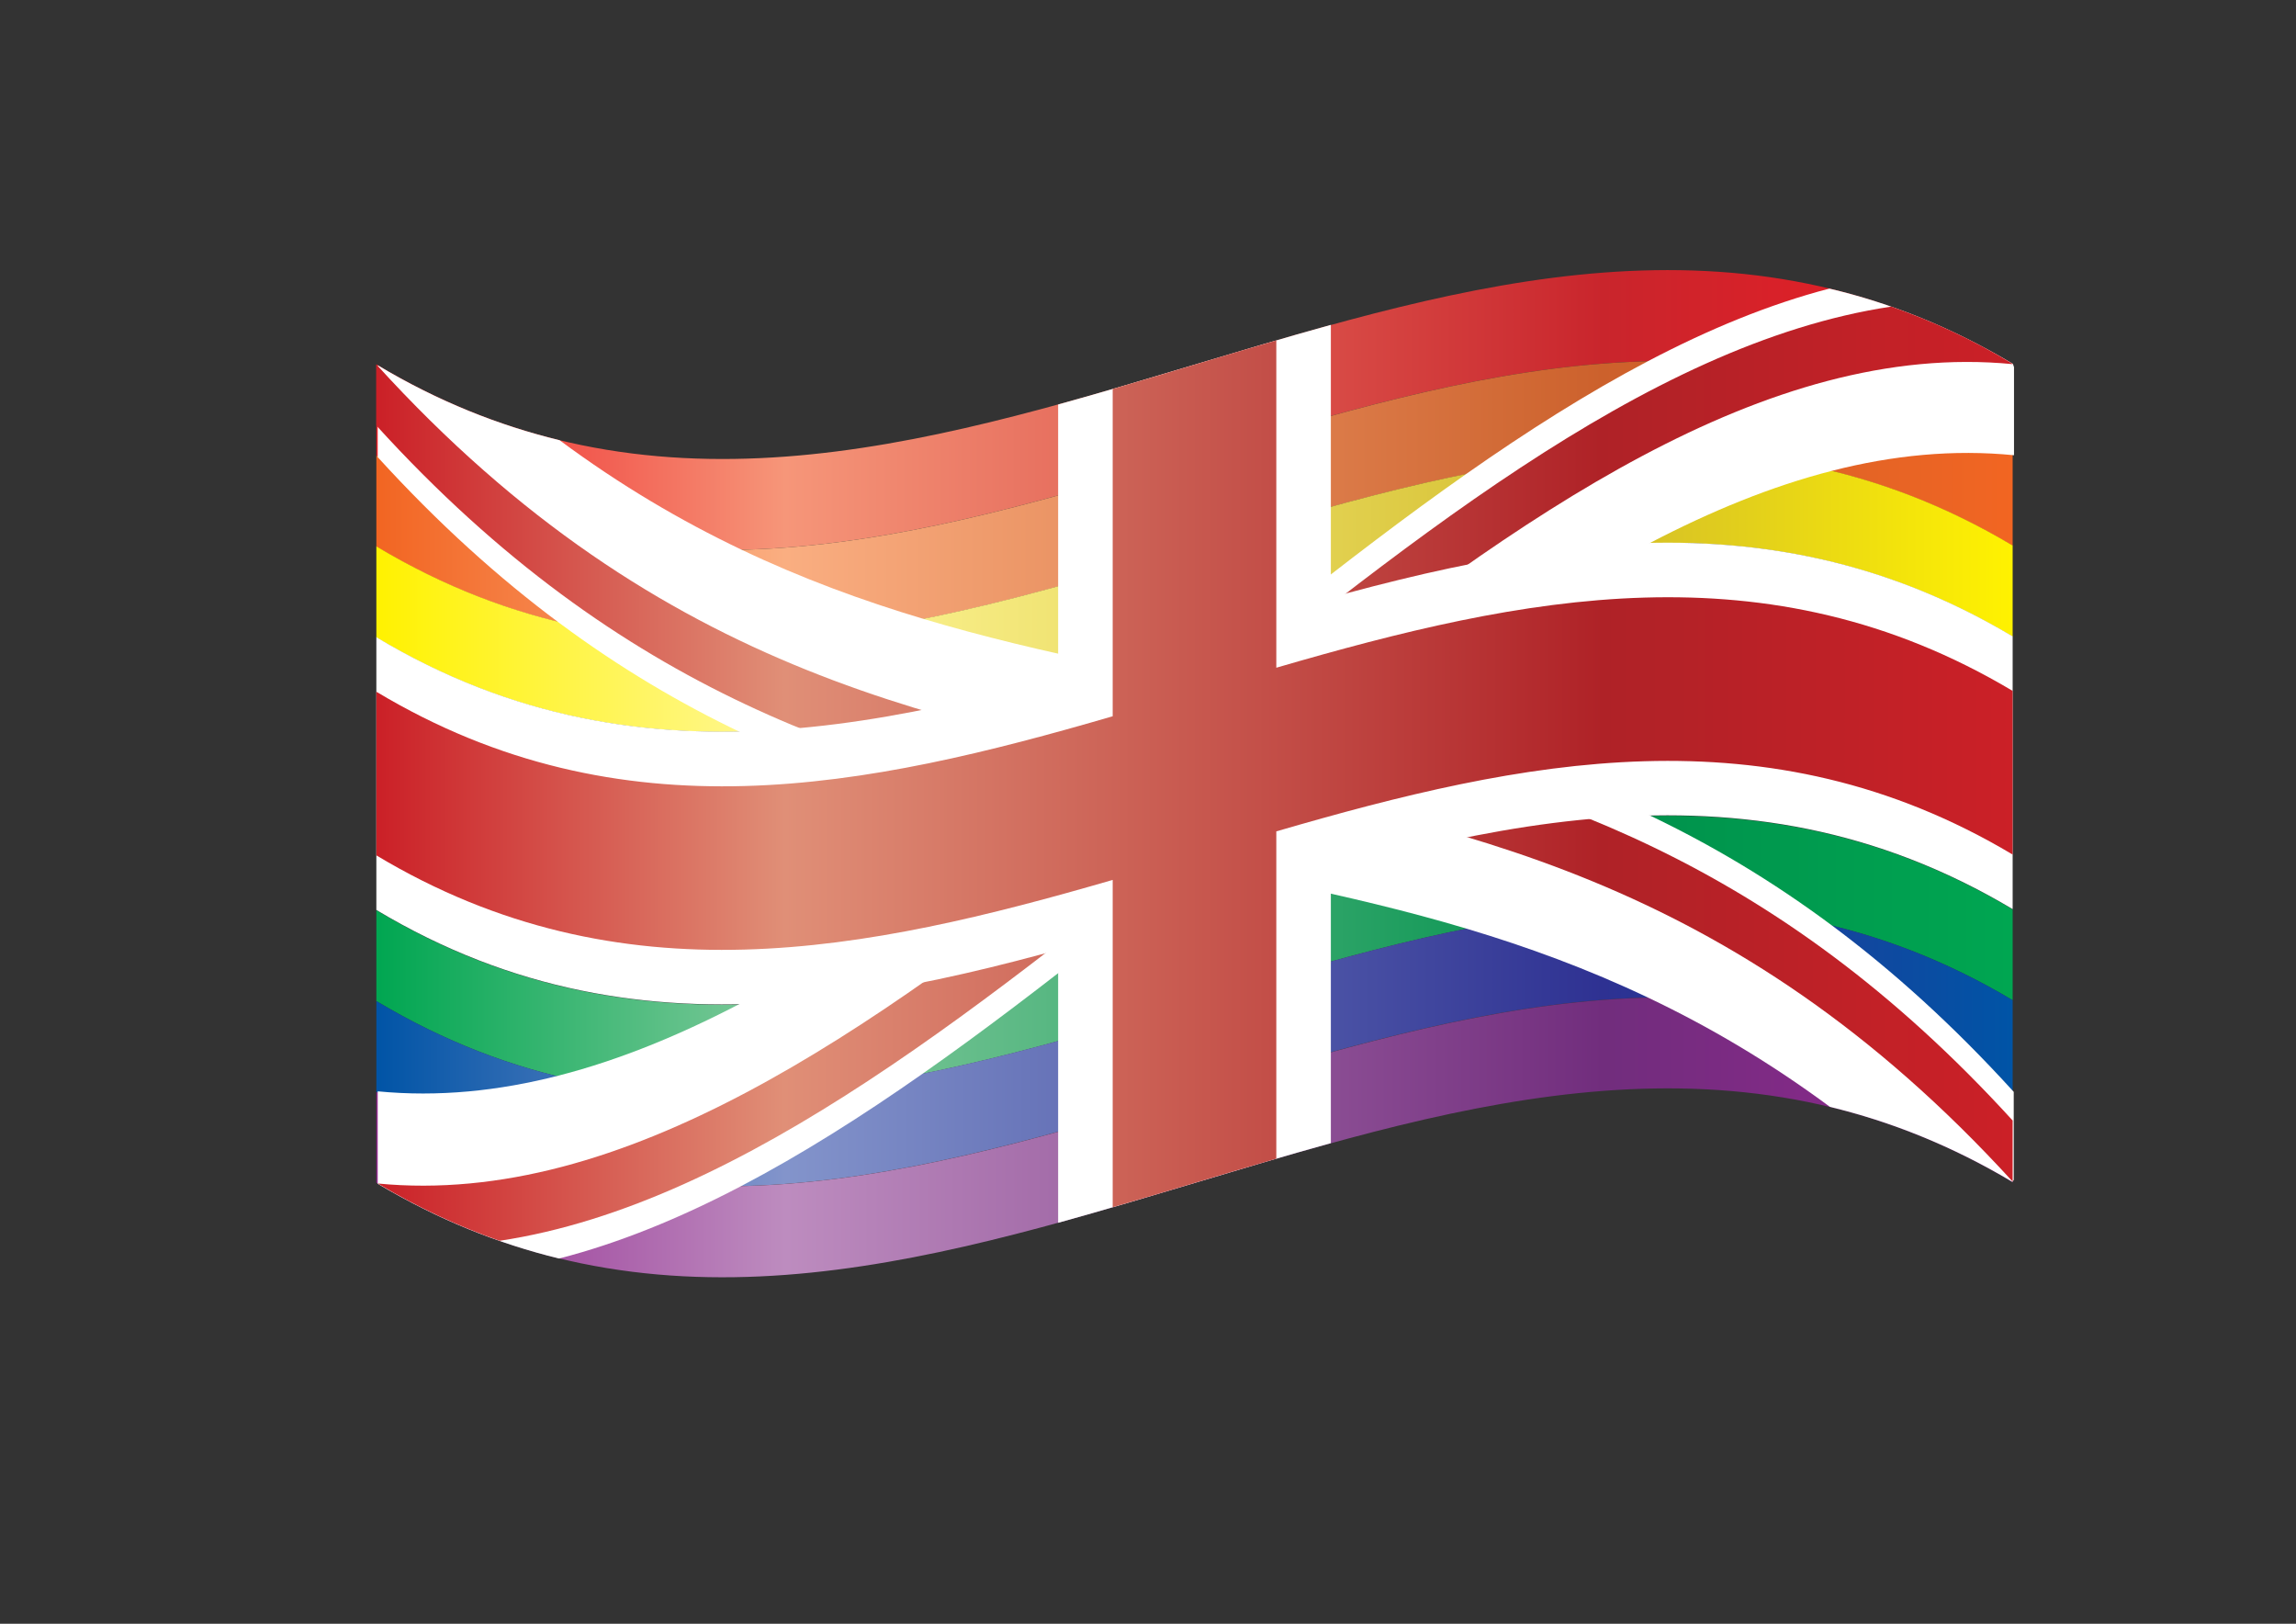 <svg xmlns="http://www.w3.org/2000/svg" version="1.1" id="St._George" x="0" y="0" viewBox="0 0 841.9 595.3" xml:space="preserve"><rect x="0" y="0" width="841.9" height="595.3" fill="#333333" stroke="none"/><style>.st6{fill:#fff}</style><switch><g><g id="XMLID_1_"><g id="XMLID_173_"><g id="XMLID_196_"><linearGradient id="XMLID_10_" gradientUnits="userSpaceOnUse" x1="137.985" y1="150.327" x2="737.985" y2="150.327"><stop offset="0" stop-color="#ed1c24"/><stop offset=".25" stop-color="#f69679"/><stop offset=".75" stop-color="#c9252c"/><stop offset="1" stop-color="#ed1c24"/></linearGradient><path id="XMLID_197_" d="M738 166.7C538 47.4 338 286.9 138 167v-33.4c200 120 400-119.6 600-.2v33.3z" fill="url(#XMLID_10_)"/></g><g id="XMLID_194_"><linearGradient id="XMLID_11_" gradientUnits="userSpaceOnUse" x1="137.985" y1="183.683" x2="737.985" y2="183.683"><stop offset="0" stop-color="#f26522"/><stop offset=".25" stop-color="#faae81"/><stop offset=".75" stop-color="#cc612c"/><stop offset="1" stop-color="#f26522"/></linearGradient><path id="XMLID_195_" d="M738 200.1c-200-119.4-400 120.2-600 .3V167c200 119.9 400-119.6 600-.3v33.4z" fill="url(#XMLID_11_)"/></g><g id="XMLID_192_"><linearGradient id="XMLID_12_" gradientUnits="userSpaceOnUse" x1="137.985" y1="217.04" x2="737.985" y2="217.04"><stop offset="0" stop-color="#fff200"/><stop offset=".25" stop-color="#fff799"/><stop offset=".75" stop-color="#d3bd2a"/><stop offset="1" stop-color="#fff200"/></linearGradient><path id="XMLID_193_" d="M738 233.4c-200-119.4-400 120.2-600 .3v-33.4c200 119.9 400-119.6 600-.3v33.4z" fill="url(#XMLID_12_)"/></g><g id="XMLID_190_"><linearGradient id="XMLID_17_" gradientUnits="userSpaceOnUse" x1="137.985" y1="350.373" x2="737.985" y2="350.373"><stop offset="0" stop-color="#00a651"/><stop offset=".25" stop-color="#82ca9c"/><stop offset=".75" stop-color="#00904c"/><stop offset="1" stop-color="#00a651"/></linearGradient><path id="XMLID_191_" d="M738 366.7C538 247.4 338 487 138 367v-33.3c200 119.9 400-119.6 600-.3v33.3z" fill="url(#XMLID_17_)"/></g><g id="XMLID_188_"><linearGradient id="XMLID_20_" gradientUnits="userSpaceOnUse" x1="137.985" y1="383.683" x2="737.985" y2="383.683"><stop offset="0" stop-color="#0054a6"/><stop offset=".25" stop-color="#8394cb"/><stop offset=".75" stop-color="#2e3192"/><stop offset="1" stop-color="#0054a6"/></linearGradient><path id="XMLID_189_" d="M738 400c-200-119.4-400 120.2-600 .3V367c200 119.9 400-119.6 600-.3V400z" fill="url(#XMLID_20_)"/></g><g id="XMLID_186_"><linearGradient id="XMLID_22_" gradientUnits="userSpaceOnUse" x1="137.985" y1="416.994" x2="737.985" y2="416.994"><stop offset="0" stop-color="#92278f"/><stop offset=".25" stop-color="#bd8cbf"/><stop offset=".75" stop-color="#712d7d"/><stop offset="1" stop-color="#92278f"/></linearGradient><path id="XMLID_187_" d="M738 433.4c-200-119.4-400 120.2-600 .2v-33.3c200 119.9 400-119.6 600-.3v33.4z" fill="url(#XMLID_22_)"/></g><path id="XMLID_185_" class="st6" d="M138.5 133.9v33.7C316 362.4 493.5 274.3 671 405.8c22.3 5.4 44.6 14.2 66.9 27.5.2-.2.3-.5.5-.7v-32.3C560.7 204.8 383 293.3 205.2 161.4c-22.2-5.4-44.5-14.2-66.7-27.5z"/><path id="XMLID_184_" class="st6" d="M738.5 166.9v-32.3c-.1-.4-.3-.8-.4-1.2-22.4-13.4-44.8-22.3-67.3-27.6C493.4 152 315.9 417.3 138.5 400.1V434c22.2 13.2 44.3 22 66.5 27.4 177.8-45.7 355.6-312.2 533.5-294.5z"/><g id="XMLID_179_"><linearGradient id="XMLID_23_" gradientUnits="userSpaceOnUse" x1="137.985" y1="216.883" x2="737.047" y2="216.883"><stop offset="0" stop-color="#cb2027"/><stop offset=".25" stop-color="#e08f77"/><stop offset=".75" stop-color="#af2227"/><stop offset="1" stop-color="#cb2027"/></linearGradient><path id="XMLID_183_" d="M138 156c90.2 99.2 180.4 125.3 270.6 144.1 14.9-4.3 29.8-8.9 44.7-13.3-105.1-21.3-210.2-37.6-315.3-153.2V156z" fill="url(#XMLID_23_)"/><linearGradient id="XMLID_25_" gradientUnits="userSpaceOnUse" x1="137.849" y1="193.474" x2="736.91" y2="193.474"><stop offset="0" stop-color="#cb2027"/><stop offset=".25" stop-color="#e08f77"/><stop offset=".75" stop-color="#af2227"/><stop offset="1" stop-color="#cb2027"/></linearGradient><path id="XMLID_182_" d="M693.5 112.4c-90.7 13.6-181.3 89.9-272 162.2 14.9-4.4 29.8-9 44.7-13.3 90.6-71.7 181.2-136.6 271.8-127.8v-.1c-14.8-9-29.7-15.8-44.5-21z" fill="url(#XMLID_25_)"/><linearGradient id="XMLID_27_" gradientUnits="userSpaceOnUse" x1="137.849" y1="374.425" x2="736.91" y2="374.425"><stop offset="0" stop-color="#cb2027"/><stop offset=".25" stop-color="#e08f77"/><stop offset=".75" stop-color="#af2227"/><stop offset="1" stop-color="#cb2027"/></linearGradient><path id="XMLID_181_" d="M138.5 433.9c14.9 8.9 29.8 15.8 44.7 21 90.1-13.6 180.1-89.1 270.2-160.9-14.9 4.4-29.8 9-44.7 13.3-90.1 71.2-180.2 135.3-270.2 126.6z" fill="url(#XMLID_27_)"/><linearGradient id="XMLID_28_" gradientUnits="userSpaceOnUse" x1="137.849" y1="350.992" x2="736.91" y2="350.992"><stop offset="0" stop-color="#cb2027"/><stop offset=".25" stop-color="#e08f77"/><stop offset=".75" stop-color="#af2227"/><stop offset="1" stop-color="#cb2027"/></linearGradient><path id="XMLID_180_" d="M430.1 282c102.6 20.6 205.2 38.7 307.9 151.2v-22.4c-87.7-96.2-175.4-123.4-263.1-142.1-15 4.3-29.9 8.8-44.8 13.3z" fill="url(#XMLID_28_)"/></g><g id="XMLID_177_"><path id="XMLID_178_" class="st6" d="M488 419.1c-33.3 9.2-66.7 20-100 29.2v-300c33.3-9.2 66.7-20 100-29.2v300z"/></g><g id="XMLID_175_"><path id="XMLID_176_" class="st6" d="M738 333.3c-200-119.4-400 120.2-600 .3v-100c200 119.9 400-119.6 600-.3v100z"/></g><linearGradient id="XMLID_29_" gradientUnits="userSpaceOnUse" x1="137.985" y1="283.649" x2="737.986" y2="283.649"><stop offset="0" stop-color="#cb2027"/><stop offset=".25" stop-color="#e08f77"/><stop offset=".75" stop-color="#af2227"/><stop offset="1" stop-color="#cb2027"/></linearGradient><path id="XMLID_174_" d="M738 253.3c-90-53.7-180-34.7-270-8.5v-120c-20 5.8-40 12-60 17.8v120c-90 26.2-180 45-270-9v60c90 54 180 35.1 270 9v120c20-5.8 40-12 60-17.8v-120c90-26.2 180-45.2 270 8.5v-60z" fill="url(#XMLID_29_)"/></g></g></g></switch></svg>